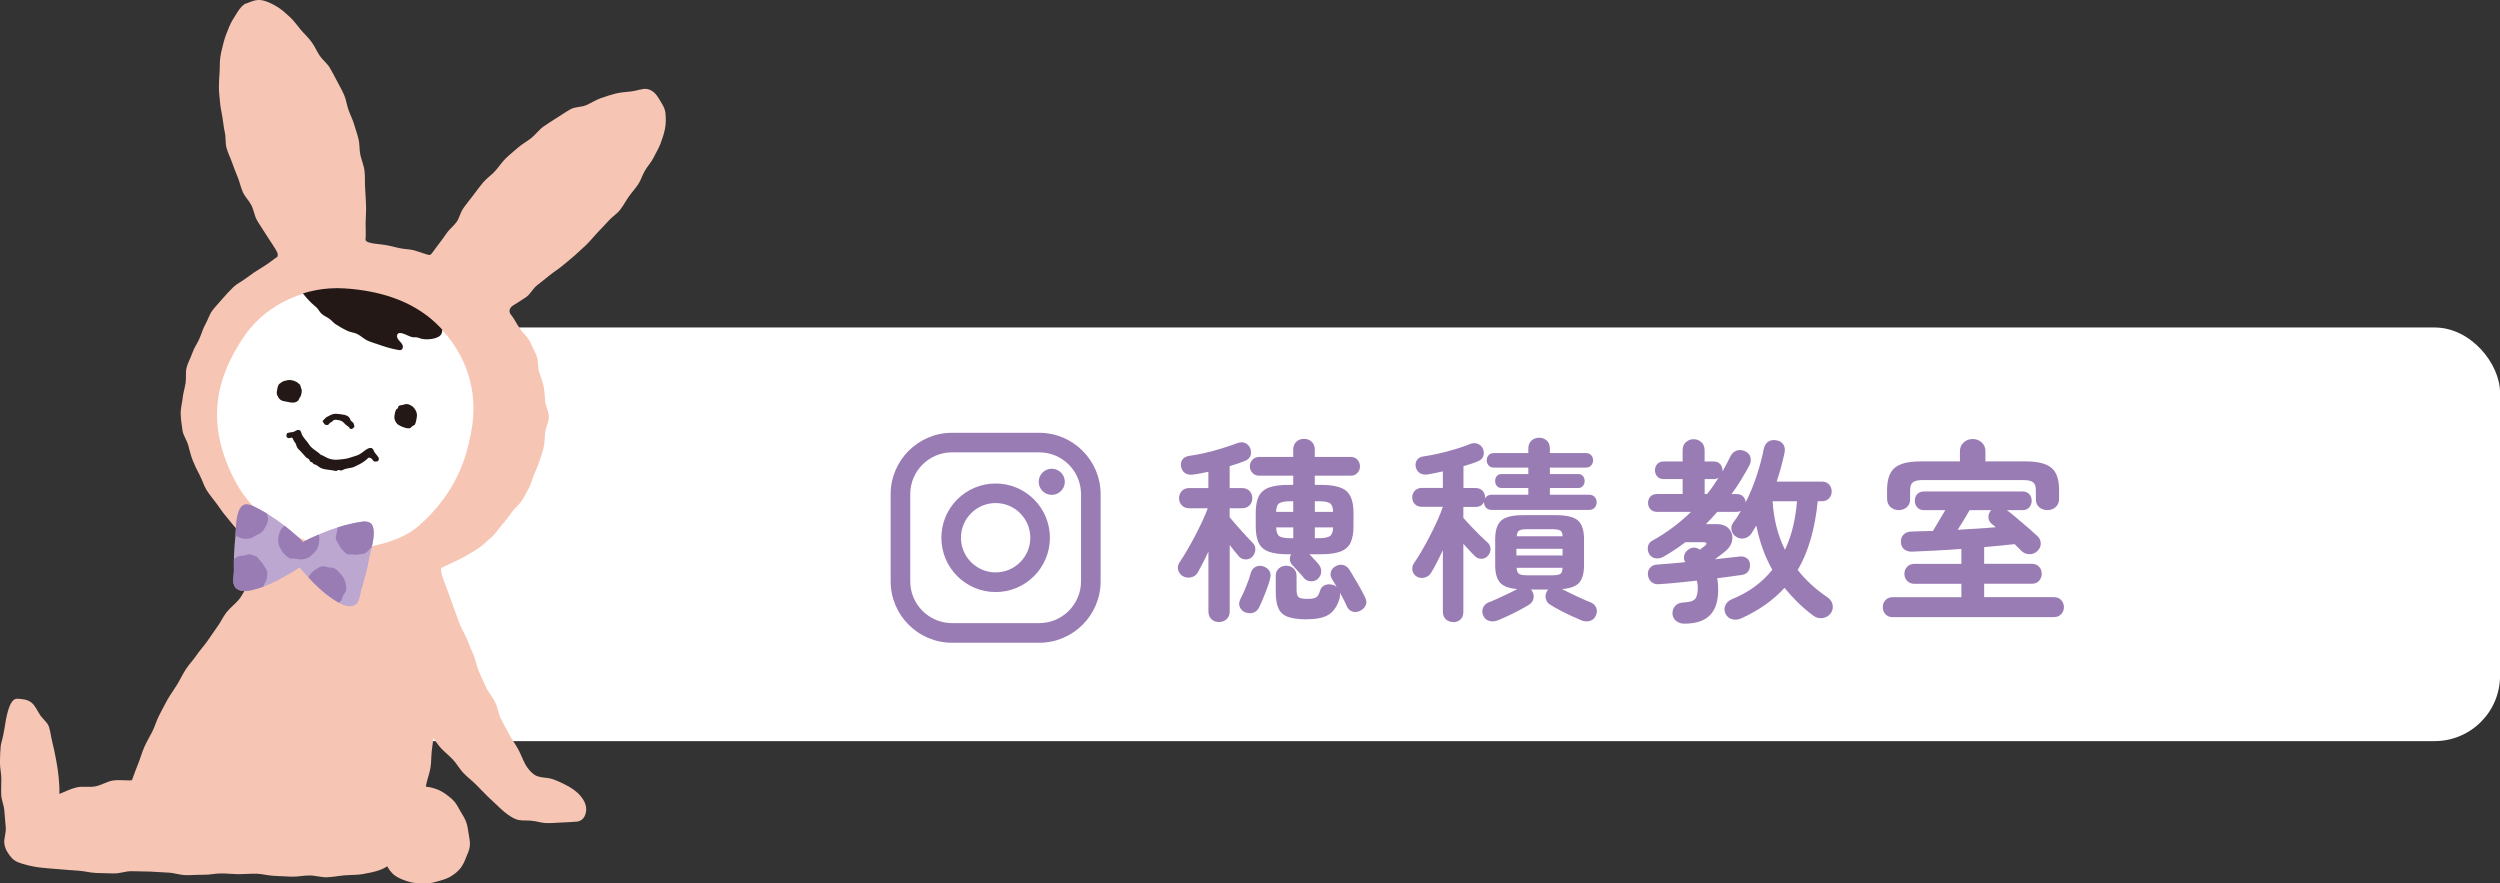 <?xml version="1.0" encoding="UTF-8"?><svg id="_レイヤー_2" xmlns="http://www.w3.org/2000/svg" xmlns:xlink="http://www.w3.org/1999/xlink" viewBox="0 0 470.78 166.37"><rect x="0" y="0" width="470.78" height="166.37" fill="#333333" stroke="none"/><defs><style>.cls-1{fill:none;}.cls-2{clip-path:url(#clippath-1);}.cls-3{fill:#231815;}.cls-4{fill:#fff;}.cls-5{fill:#bba7cf;}.cls-6{fill:#f7c5b4;}.cls-7{fill:#9a7cb5;}.cls-8{clip-path:url(#clippath);}</style><clipPath id="clippath"><path class="cls-1" d="M79.01,98.85c7.6-6.8,9.01-13.9,9.72-17.79,1.47-8.01-1.26-15.13-6.64-20.2-4.7-4.42-11-6.17-17.31-6.56-7.05-.44-14.8,2.82-19.01,9.18-5.01,7.58-7.5,16.49-1.04,27.8,4.83,8.45,14.96,12.12,21.32,11.91,5.2-.17,10.38-2.03,12.96-4.34Z"/></clipPath><clipPath id="clippath-1"><path class="cls-1" d="M70.08,98.88c-.37-.73-1.39-.74-2.2-.6-.36.06-.73.13-1.09.2-2.93.6-5.77,1.66-8.48,2.94-.42.2-.83.42-1.23.66-.31-.35-.65-.68-.99-.99-2.24-1.99-4.66-3.81-7.3-5.22-.32-.17-.65-.34-.98-.5-.73-.36-1.72-.64-2.28-.04-1.22,1.3-1.04,4.18-1.21,5.8-.23,2.09-.32,4.12-.27,6.23.03,1.36-.67,3.22,1.13,3.81.79.25,1.64.11,2.44-.09,2.47-.6,4.72-1.75,6.89-3.04.53-.32,1.24-.72,1.89-1.2.49.64,1.06,1.23,1.48,1.68,1.71,1.86,3.55,3.59,5.74,4.87.71.42,1.49.79,2.32.77,1.89-.05,1.75-2.04,2.16-3.33.64-2,1.13-3.97,1.5-6.05.29-1.61,1.28-4.32.48-5.91Z"/></clipPath></defs><g id="_デザイン"><rect class="cls-4" x="48.4" y="61.67" width="422.39" height="77.89" rx="12.32" ry="12.32"/><path class="cls-7" d="M229.55,117.14c-.57,0-1.04-.18-1.42-.54-.38-.36-.57-.85-.57-1.46v-11.28c-.35.76-.7,1.49-1.05,2.16-.36.68-.67,1.26-.94,1.76-.27.49-.7.81-1.28.94-.58.14-1.13.04-1.65-.28-.42-.3-.68-.68-.8-1.17-.11-.48,0-.96.31-1.42.39-.57.84-1.27,1.33-2.11.49-.84.99-1.74,1.5-2.7.5-.96.97-1.91,1.41-2.83.43-.92.78-1.76,1.05-2.5h-3.48c-.59,0-1.06-.18-1.41-.55-.35-.37-.52-.81-.52-1.33s.17-1,.52-1.37c.35-.37.81-.55,1.41-.55h3.59v-3.07c-.49.1-.98.2-1.46.3s-.96.17-1.42.22c-.62.1-1.12,0-1.52-.28-.39-.28-.64-.68-.74-1.2-.1-.54,0-1,.28-1.37.28-.37.71-.59,1.28-.67.91-.12,1.9-.31,2.96-.55,1.06-.25,2.11-.53,3.14-.85,1.04-.32,1.95-.63,2.74-.92.64-.27,1.19-.31,1.65-.11.46.2.78.54.98,1.04.2.52.2.99.02,1.42-.19.43-.54.75-1.05.94-.42.17-.87.34-1.35.5-.48.16-.98.31-1.5.46v4.14h2.33c.59,0,1.06.18,1.41.55.35.37.52.83.52,1.37s-.17.96-.52,1.33c-.35.37-.81.55-1.41.55h-2.33v1.7c.32.39.76.91,1.33,1.55.57.64,1.13,1.26,1.68,1.87.55.6.99,1.07,1.31,1.39.37.35.54.76.52,1.26-.02.49-.21.94-.55,1.33-.35.37-.78.55-1.29.54-.52-.01-.95-.21-1.29-.61-.47-.54-1.04-1.25-1.7-2.11v12.5c0,.62-.19,1.1-.57,1.46-.38.36-.86.54-1.42.54ZM234.51,115.33c-.47-.2-.81-.52-1.02-.98-.21-.46-.19-.94.06-1.46.35-.67.72-1.48,1.11-2.44s.69-1.83.89-2.59c.17-.54.47-.92.91-1.13.43-.21.89-.24,1.39-.09.52.17.91.45,1.17.83.26.38.31.86.17,1.42-.2.84-.5,1.76-.91,2.77-.41,1.01-.78,1.89-1.13,2.63-.25.54-.61.9-1.09,1.07-.48.17-.99.16-1.54-.04ZM248.16,109.04c-.4.32-.86.46-1.39.42s-.96-.26-1.28-.68c-.15-.2-.36-.45-.65-.76-.28-.31-.57-.62-.85-.94-.28-.32-.51-.57-.68-.74-.25-.27-.38-.58-.41-.94-.02-.36.05-.7.22-1.02h-.55c-1.55,0-2.77-.17-3.66-.5-.89-.33-1.52-.89-1.89-1.67-.37-.78-.55-1.81-.55-3.09v-2.55c0-1.28.19-2.31.55-3.07.37-.76,1-1.32,1.89-1.67.89-.34,2.11-.52,3.66-.52h.96v-1.74h-6.47c-.47,0-.87-.17-1.2-.52-.33-.34-.5-.75-.5-1.22,0-.49.17-.91.5-1.26.33-.34.73-.52,1.2-.52h6.47v-1.37c0-.64.2-1.14.59-1.5.39-.36.88-.54,1.44-.54s1.05.18,1.44.54c.39.36.59.86.59,1.5v1.37h6.81c.49,0,.9.17,1.22.52.32.35.48.76.48,1.26s-.16.88-.48,1.22c-.32.35-.73.52-1.22.52h-6.81v1.74h1.15c2.34,0,3.95.39,4.83,1.18.88.79,1.31,2.15,1.31,4.07v2.55c0,1.28-.19,2.31-.56,3.09-.37.78-1,1.33-1.91,1.67s-2.13.5-3.68.5h-2.15c.3.32.62.67.98,1.04.36.37.6.64.72.81.37.42.54.9.52,1.44-.02.54-.25,1-.67,1.37ZM246.12,116.63c-1.46,0-2.61-.14-3.48-.43-.86-.28-1.48-.8-1.85-1.55-.37-.75-.55-1.81-.55-3.16v-3.03c0-.59.19-1.06.57-1.41.38-.34.84-.52,1.39-.52s1,.17,1.39.52c.38.35.57.81.57,1.41v2.59c0,.74.13,1.21.39,1.42.26.21.83.31,1.72.31.72,0,1.23-.09,1.55-.28.32-.19.57-.59.74-1.2.15-.54.46-.91.92-1.11.47-.2.97-.21,1.52-.04.15.03.28.07.39.15.11.07.22.15.31.22-.15-.27-.3-.53-.44-.78-.15-.25-.28-.47-.41-.67-.3-.47-.37-.94-.22-1.41.15-.47.44-.81.89-1.04.49-.27.97-.34,1.44-.22.47.12.86.43,1.18.92.44.72.95,1.57,1.52,2.55.57.99,1.04,1.86,1.41,2.63.27.54.31,1.04.11,1.48-.2.44-.54.79-1.04,1.04-.47.25-.95.3-1.44.15-.49-.15-.85-.48-1.07-1-.15-.34-.33-.74-.56-1.18-.22-.44-.47-.9-.74-1.37.02.17.03.35.02.52-.01.17-.04.36-.09.55-.39,1.36-1.04,2.35-1.94,2.98-.9.63-2.3.94-4.2.94ZM240.31,96.39h3.22v-2h-.41c-1.09,0-1.82.12-2.2.37-.38.25-.59.79-.61,1.63ZM243.13,101.35h.41v-2.03h-3.22c.02.84.22,1.39.59,1.65.37.26,1.11.39,2.22.39ZM247.6,96.39h3.44c-.02-.84-.23-1.38-.61-1.63-.38-.25-1.13-.37-2.24-.37h-.59v2ZM247.6,101.35h.59c1.11,0,1.86-.13,2.24-.39.38-.26.59-.81.61-1.65h-3.44v2.03Z"/><path class="cls-7" d="M273.68,117.14c-.57,0-1.04-.17-1.41-.52-.37-.35-.56-.83-.56-1.44v-11.58c-.39.84-.78,1.62-1.15,2.35-.37.73-.73,1.36-1.07,1.91-.25.44-.64.74-1.18.89-.54.15-1.04.1-1.48-.15-.47-.27-.75-.67-.85-1.18-.1-.52.01-1,.33-1.44.42-.59.89-1.33,1.41-2.22.52-.89,1.04-1.83,1.55-2.83.52-1,.99-1.98,1.42-2.94.43-.96.77-1.81,1.02-2.55h-3.92c-.57,0-1.02-.17-1.35-.5-.33-.33-.5-.76-.5-1.28s.17-.91.5-1.26c.33-.35.78-.52,1.35-.52h3.92v-3.11c-.47.1-.94.2-1.42.3-.48.1-.94.18-1.39.26-.59.1-1.09.03-1.5-.22-.41-.25-.67-.64-.8-1.18-.1-.49-.02-.93.24-1.31.26-.38.67-.61,1.24-.68.89-.12,1.86-.31,2.92-.55,1.06-.25,2.1-.52,3.13-.83,1.02-.31,1.92-.62,2.68-.94.54-.22,1.05-.23,1.52-.02.47.21.79.54.96.98.17.47.18.92.02,1.35-.16.43-.5.75-1.02.94-.4.17-.82.33-1.28.48-.46.15-.93.3-1.42.44v4.11h2.26c.57,0,1.01.17,1.33.52.32.34.48.76.48,1.26v.18c.25-.47.65-.7,1.22-.7h6.92v-1.26h-5.03c-.39,0-.7-.13-.91-.41-.21-.27-.31-.58-.31-.92s.1-.65.31-.91c.21-.26.51-.39.91-.39h5.03v-1.22h-6.51c-.42,0-.75-.14-.98-.42-.23-.28-.35-.6-.35-.94,0-.37.12-.69.35-.96.23-.27.56-.41.98-.41h6.51v-.85c0-.64.2-1.14.59-1.5s.88-.54,1.44-.54,1.08.18,1.46.54c.38.36.57.86.57,1.5v.85h6.81c.42,0,.75.14.98.41.23.27.35.59.35.96,0,.35-.12.66-.35.94-.23.28-.56.42-.98.42h-6.81v1.22h5.33c.39,0,.7.13.91.39.21.26.31.56.31.91s-.11.65-.31.92c-.21.27-.51.41-.91.41h-5.33v1.26h7.4c.44,0,.79.14,1.04.43.25.28.37.61.37.98,0,.39-.12.73-.37,1.02-.25.28-.59.43-1.04.43h-18.39c-.44,0-.79-.14-1.04-.43-.25-.28-.37-.62-.37-1.02v-.07c-.27.64-.81.96-1.63.96h-2.26v2.07c.37.42.84.93,1.41,1.54.57.61,1.13,1.18,1.7,1.74.57.55,1.02.98,1.37,1.28.39.32.6.73.63,1.24.02.51-.14.94-.48,1.31-.32.39-.73.59-1.22.59s-.91-.17-1.26-.52c-.27-.27-.6-.61-.98-1.02-.38-.41-.77-.83-1.17-1.28v12.8c0,.62-.18,1.1-.54,1.44-.36.34-.82.52-1.39.52ZM282.08,116.81c-.54.22-1.07.26-1.59.13-.52-.14-.9-.45-1.15-.94-.25-.54-.27-1.05-.07-1.54.2-.48.54-.82,1.04-1.02.47-.17,1.02-.41,1.66-.7.64-.3,1.3-.6,1.98-.92.68-.32,1.26-.62,1.76-.89-1.58-.12-2.66-.54-3.26-1.24-.59-.7-.89-1.78-.89-3.24v-4.92c0-1.65.38-2.82,1.13-3.5.75-.68,2.15-1.02,4.2-1.02h6.07c2.05,0,3.45.34,4.2,1.02.75.68,1.13,1.84,1.13,3.5v4.92c0,1.48-.3,2.57-.89,3.26-.59.69-1.68,1.1-3.26,1.22.52.27,1.11.57,1.78.89s1.33.63,1.98.92c.65.3,1.2.53,1.65.7.49.2.84.54,1.04,1.02.2.48.16.99-.11,1.54-.25.49-.62.81-1.13.94-.51.13-1.03.09-1.57-.13-.54-.22-1.17-.5-1.89-.83-.72-.33-1.43-.69-2.15-1.07-.72-.38-1.33-.73-1.85-1.05-.42-.27-.68-.64-.8-1.11-.11-.47-.04-.92.2-1.37.07-.15.16-.27.26-.37h-3.29s.1.11.17.17.1.13.13.2c.25.44.31.9.2,1.37-.11.47-.38.84-.8,1.11-.52.32-1.13.67-1.85,1.05-.72.38-1.43.74-2.15,1.07-.72.33-1.34.61-1.89.83ZM285.56,104.6h8.69v-1.26h-8.69v1.26ZM285.6,100.98h8.66c-.02-.57-.18-.93-.46-1.09-.28-.16-.86-.24-1.72-.24h-4.29c-.84,0-1.4.08-1.68.24-.28.16-.45.52-.5,1.09ZM287.78,108.34h4.29c.86,0,1.44-.08,1.72-.24.28-.16.44-.55.46-1.17h-8.66c.05.62.22,1.01.5,1.17.28.16.84.24,1.68.24Z"/><path class="cls-7" d="M317.12,117.44c-.54,0-1.04-.17-1.48-.5-.44-.33-.68-.81-.7-1.42,0-.57.18-1.05.54-1.44.36-.39.88-.6,1.57-.63,1.08-.05,1.8-.26,2.15-.65.34-.38.52-1.09.52-2.13,0-.44-.06-.89-.19-1.33-1.36.15-2.66.28-3.9.41-1.25.12-2.31.21-3.2.26-.59.05-1.08-.09-1.46-.43-.38-.33-.6-.78-.65-1.35-.05-.49.09-.93.41-1.31.32-.38.78-.58,1.37-.61.67-.05,1.45-.11,2.37-.18.91-.07,1.87-.16,2.89-.26-.25-.39-.31-.81-.2-1.26.11-.44.34-.79.68-1.04.69-.57,1.46-.59,2.29-.07.2-.15.38-.29.54-.42.16-.14.27-.22.31-.24.27-.2.39-.37.35-.52s-.25-.22-.65-.22h-3.29c-.64.49-1.31.97-2,1.42-.69.46-1.39.89-2.11,1.31-.47.27-.96.38-1.48.31-.52-.06-.93-.33-1.22-.79-.25-.42-.33-.88-.26-1.39.07-.5.35-.88.81-1.13,1.38-.76,2.68-1.6,3.9-2.52,1.22-.91,2.36-1.89,3.42-2.92h-6.4c-.54,0-.96-.17-1.26-.5s-.44-.73-.44-1.2.15-.86.44-1.18.71-.48,1.26-.48h4.81v-2.81h-3.59c-.49,0-.89-.16-1.18-.48s-.44-.71-.44-1.18.15-.86.44-1.18c.3-.32.69-.48,1.18-.48h3.59v-2.11c0-.64.2-1.15.61-1.52.41-.37.89-.56,1.46-.56s1.05.19,1.46.56c.41.37.61.88.61,1.52v2.11h1.7c.52,0,.92.16,1.22.48.3.32.44.72.44,1.18v.22c.52-.89,1.01-1.83,1.48-2.81.3-.59.71-.97,1.24-1.13s1.07-.11,1.61.17c.49.25.81.61.94,1.09.14.48.07.99-.2,1.54-.49.91-1.02,1.83-1.57,2.74-.56.91-1.15,1.8-1.79,2.66h.96c.52,0,.92.15,1.22.46.3.31.46.67.48,1.09.79-1.55,1.47-3.2,2.05-4.94.58-1.74,1.03-3.43,1.35-5.09.15-.67.44-1.13.89-1.41s.96-.34,1.55-.22c.57.1.99.36,1.26.78.27.42.35.94.22,1.55-.2.94-.42,1.86-.67,2.77-.25.91-.52,1.8-.81,2.66h8.51c.57,0,1.02.18,1.35.54.33.36.5.8.5,1.31s-.17.96-.5,1.31-.78.54-1.35.54h-.78c-.52,5.25-1.78,9.57-3.77,12.95,1.53,1.95,3.42,3.67,5.66,5.18.52.37.83.85.92,1.44.1.59-.04,1.12-.41,1.59-.39.49-.91.78-1.54.85s-1.2-.09-1.72-.48c-1.06-.79-2.03-1.62-2.92-2.5-.89-.88-1.71-1.78-2.48-2.72-2.1,2.32-4.8,4.23-8.1,5.73-.59.27-1.17.33-1.74.19-.57-.15-.99-.49-1.26-1.04-.25-.57-.26-1.1-.04-1.59.22-.49.6-.86,1.15-1.11,1.65-.67,3.11-1.47,4.38-2.4,1.27-.94,2.37-2,3.31-3.18-1.41-2.52-2.4-5.29-3-8.32-.15.25-.3.49-.46.74-.16.25-.31.49-.46.74-.32.47-.76.77-1.31.91-.55.14-1.08.04-1.57-.28-.47-.3-.76-.71-.87-1.24-.11-.53,0-1,.31-1.42.52-.67,1-1.41,1.44-2.22-.25.12-.52.19-.81.19h-3.63c-.35.39-.7.78-1.05,1.17-.36.38-.72.76-1.09,1.13h1.96c1.06,0,1.85.29,2.37.87s.73,1.27.63,2.07c-.1.8-.54,1.54-1.33,2.2-.22.17-.51.39-.85.67-.35.27-.7.54-1.07.81.91-.1,1.77-.19,2.57-.28.8-.09,1.51-.17,2.13-.24.47-.05.89.05,1.26.3.37.25.58.62.63,1.11.05.49-.04.93-.28,1.31-.23.38-.6.62-1.09.72-.62.1-1.34.2-2.16.31-.83.11-1.71.23-2.65.35.07.32.12.66.15,1.02.02.36.04.75.04,1.17,0,2.15-.52,3.74-1.57,4.79-1.05,1.05-2.67,1.57-4.86,1.57ZM321,93.02h.48c.39-.49.77-1,1.13-1.52.36-.52.7-1.04,1.02-1.55-.25.17-.55.26-.92.26h-1.7v2.81ZM336.13,103.53c.64-1.36,1.15-2.8,1.52-4.35.37-1.54.62-3.14.74-4.79h-4.59c.22,3.43,1,6.47,2.33,9.14Z"/><path class="cls-7" d="M356.44,116.22c-.59,0-1.05-.19-1.39-.55-.33-.37-.5-.81-.5-1.33s.17-.96.5-1.33c.33-.37.8-.55,1.39-.55h12.91v-2.52h-8.84c-.57,0-1.02-.19-1.37-.55-.35-.37-.52-.81-.52-1.33s.17-.96.52-1.33.8-.55,1.37-.55h8.84v-2.81c-1.65.12-3.27.23-4.86.31-1.59.09-3.05.15-4.38.2-.62.03-1.12-.12-1.52-.43-.4-.31-.6-.77-.63-1.39-.02-.57.14-1.03.5-1.39.36-.36.83-.55,1.42-.57,1.26-.05,2.63-.09,4.11-.11.27-.47.64-1.09,1.11-1.87.47-.78.88-1.46,1.22-2.05h-4c-.54,0-.97-.17-1.28-.52-.31-.35-.46-.76-.46-1.26s.15-.91.46-1.24c.31-.33.73-.5,1.28-.5h18.53c.54,0,.97.17,1.28.5.31.33.46.75.46,1.24s-.15.91-.46,1.26c-.31.34-.73.52-1.28.52h-2.92c.52.39,1.13.89,1.85,1.5.72.6,1.42,1.21,2.13,1.81.7.6,1.29,1.13,1.76,1.57.42.4.63.86.63,1.41s-.22,1.02-.67,1.44c-.42.4-.92.58-1.52.56-.59-.02-1.1-.25-1.52-.67-.17-.17-.36-.36-.55-.57-.2-.21-.42-.42-.67-.65-.81.1-1.71.19-2.68.28-.97.09-1.99.18-3.05.28v3.14h8.95c.59,0,1.05.18,1.39.55s.5.81.5,1.33-.17.96-.5,1.33c-.33.37-.8.55-1.39.55h-8.95v2.52h13.13c.57,0,1.02.18,1.37.55.35.37.52.81.52,1.33s-.17.96-.52,1.33c-.35.37-.8.55-1.37.55h-30.34ZM357.55,96.06c-.59,0-1.1-.19-1.54-.57-.43-.38-.65-.91-.65-1.57v-1.67c0-1.95.47-3.33,1.42-4.14.95-.81,2.56-1.22,4.83-1.22h7.47v-1.92c0-.67.23-1.21.7-1.65.47-.43,1.04-.65,1.7-.65s1.23.22,1.7.65c.47.43.7.98.7,1.65v1.92h7.62c2.27,0,3.88.41,4.83,1.22.95.81,1.42,2.2,1.42,4.14v1.67c0,.67-.22,1.19-.65,1.57-.43.38-.94.57-1.54.57s-1.13-.18-1.55-.54-.63-.86-.63-1.5v-1.7c0-.71-.17-1.21-.52-1.5-.35-.28-.99-.42-1.92-.42h-18.83c-.91,0-1.54.14-1.89.42-.35.28-.52.78-.52,1.5v1.7c0,.64-.21,1.14-.63,1.5-.42.36-.94.54-1.55.54ZM368.65,99.76c1.26-.07,2.5-.15,3.74-.22,1.23-.07,2.38-.16,3.44-.26-.12-.12-.25-.23-.39-.33-.14-.1-.27-.2-.39-.3-.39-.35-.6-.76-.61-1.26-.01-.49.17-.94.54-1.33h-4.07c-.3.52-.65,1.12-1.07,1.81-.42.69-.81,1.32-1.18,1.89Z"/><path class="cls-6" d="M56.32,100.96c-.78.57-1.48,1.47-2.4,2.29-.76.68-1.77,1.22-2.6,2.05-.74.74-1.2,1.83-1.99,2.67-.72.77-1.76,1.32-2.52,2.18-.71.81-1.12,1.9-1.84,2.77-.69.83-1.61,1.5-2.31,2.38-.67.85-1.11,1.9-1.78,2.79-.65.87-1.23,1.81-1.88,2.71-.64.89-1.39,1.7-2.02,2.62-.62.91-1.4,1.71-2,2.64-.6.93-1.06,1.93-1.64,2.88s-1.24,1.83-1.79,2.79-1.03,1.96-1.55,2.93c-.52.98-.81,2.07-1.29,3.05-.49,1-1.08,1.93-1.52,2.93-.45,1.02-.74,2.09-1.14,3.1-.41,1.04-.85,2.15-1.2,3.18-.78.14-2.22-.15-3.63.07-1.05.17-2.13.88-3.32,1.1-1.14.21-2.4-.07-3.49.19-1.23.29-2.3.87-3.23,1.23.03-.98-.02-2.06-.14-3.2-.11-1.04-.26-2.12-.47-3.19s-.4-2.14-.67-3.16c-.29-1.11-.39-2.24-.71-3.17-.26-.75-1.17-1.4-1.71-2.25-.5-.77-.87-1.68-1.58-2.25-.73-.58-1.64-.64-2.57-.71-.83-.07-1.38.78-1.82,2.28-.3,1.02-.51,2.22-.67,3.32-.21,1.5-.66,2.8-.71,3.32-.08.87-.13,1.93-.14,3.07-.01.95.24,1.99.26,3.05.02,1-.07,2.03-.02,3.05.05,1.03.53,2.03.59,3.02.07,1.06.18,2.08.26,3.03.1,1.14-.38,2.24-.27,3.09.15,1.22.83,2.11,1.44,2.79.64.7,1.6.97,2.73,1.27.87.23,1.84.44,3,.54.96.09,2.09.21,3.36.29,1.04.07,2.16.2,3.36.26,1.07.05,2.19.38,3.36.43,1.09.05,2.23.05,3.38.09,1.11.04,2.25-.46,3.39-.42s2.25.03,3.38.07c1.13.03,2.26.16,3.38.19s2.26.46,3.37.48c1.16.02,2.29-.09,3.38-.07,1.18.02,2.31-.27,3.38-.25,1.21.01,2.34.14,3.37.14.96,0,2.08-.12,3.31-.08,1.03.03,2.13.36,3.29.4,1.06.03,2.17.13,3.3.15,1.09.02,2.2-.23,3.3-.23,1.11,0,2.22.38,3.31.34s2.23-.27,3.29-.36c1.15-.1,2.29-.05,3.31-.22,1.19-.2,2.32-.43,3.25-.76,1.22-.43,2.21-1.14,2.82-1.85.68-.79,1.2-1.72,1.77-2.62.56-.87.83-1.91,1.29-2.87.45-.94.86-1.88,1.23-2.87.37-.98.92-1.89,1.21-2.91.29-1.01.28-2.09.51-3.11.23-1.03.61-2.02.78-3.05.17-1.05.13-2.12.24-3.14.12-1.07.3-2.11.37-3.12.07-1.09,0-2.19.07-3.28.07-1.09.15-2.18.21-3.27.06-1.09.21-2.17.27-3.26s.48-2.16.53-3.25c.05-1.09-.1-2.19-.06-3.28.04-1.09.38-2.17.41-3.26.03-1.09-.09-2.19-.07-3.28.02-1.09-.12-2.18-.11-3.28s.21-2.18.21-3.27c0-1.09-.12-2.18-.13-3.27s-.31-2.17-.34-3.27c-.03-1.09.33-2.2.28-3.29"/><path class="cls-6" d="M80.14,98.73c.33,1.05.69,2.08,1.03,3.11.34,1.05.85,2.03,1.19,3.06.35,1.04.43,2.17.78,3.2s.76,2.06,1.12,3.08.75,2.06,1.13,3.08c.38,1.03.73,2.07,1.11,3.09s1.01,1.96,1.41,2.97.85,2.01,1.27,3.02.58,2.13,1.01,3.13.91,1.99,1.36,2.98c.45.99,1.24,1.83,1.71,2.82.47.98.59,2.14,1.08,3.12.49.97,1.03,1.92,1.54,2.89.51.96,1.17,1.85,1.7,2.81.52.95.87,2.01,1.42,2.97.41.7.98,1.39,1.65,1.84.7.47,1.61.5,2.45.6,1.03.12,2.22.7,3.41,1.3,1.13.57,2.16,1.27,2.87,2.16.81,1.01,1.06,1.86,1,2.65-.08,1.1-.68,2.01-1.75,2.11-1.17.11-2.11.12-2.93.17-1.05.06-1.94.13-2.93.1-.84-.02-1.74-.38-2.92-.46-.9-.06-1.84.07-2.68-.26-1.1-.43-2.04-1.21-2.91-2.01-.79-.73-1.57-1.46-2.34-2.2-.77-.74-1.5-1.53-2.26-2.29-.76-.76-1.62-1.41-2.37-2.18-.75-.77-1.26-1.76-1.99-2.54-.73-.78-1.6-1.44-2.32-2.23s-1.25-1.75-1.95-2.56c-.7-.81-1.43-1.59-2.12-2.41-.69-.82-1.28-1.72-1.95-2.55-.67-.83-1.34-1.67-2-2.51-.66-.85-1.5-1.55-2.14-2.4"/><path class="cls-6" d="M84.94,165c.66-.4,1.27-.88,1.75-1.48s.79-1.31,1.07-2.02c.29-.71.64-1.43.72-2.19.08-.77-.12-1.54-.23-2.3-.11-.76-.21-1.53-.48-2.25-.27-.72-.69-1.37-1.09-2.03-.36-.6-.66-1.27-1.13-1.8-.47-.53-1.04-.99-1.61-1.39-.58-.41-1.21-.76-1.88-.99-.82-.28-1.68-.44-2.54-.47-.86-.03-1.73.03-2.58.11-1.07.1-2.18.32-3.12.84-.73.4-1.24,1.05-1.69,1.76s-.78,1.45-.99,2.23c-.21.76-.28,1.57-.31,2.42s-.03,1.62.1,2.44.21,1.64.47,2.41c.27.79.71,1.49,1.12,2.19.42.72.83,1.45,1.4,2.02.54.53,1.26.88,2.01,1.18.7.28,1.46.5,2.25.6.76.1,1.56.13,2.34.08.79-.06,1.55-.3,2.28-.5.8-.22,1.54-.48,2.15-.85Z"/><path class="cls-6" d="M46.37.67c.94-.39,1.89-.83,2.98-.62.91.18,1.88.63,2.87,1.24.8.49,1.58,1.18,2.42,1.96.7.65,1.29,1.51,2.01,2.37.63.74,1.42,1.44,2.06,2.34.59.82.97,1.73,1.48,2.51.56.83,1.4,1.44,1.89,2.25.51.85.95,1.72,1.39,2.56s.94,1.71,1.33,2.6c.38.87.49,1.87.82,2.81.31.88.78,1.75,1.06,2.72.26.89.6,1.81.84,2.8.22.9.13,1.92.33,2.91.18.9.66,1.95.8,3.13.12,1.02.03,2.13.11,3.23.08,1.08.12,2.17.17,3.22.05,1.14-.08,2.25-.08,3.22,0,1.35.07,2.48-.02,3.2,0,.53,1.21.74,2.97.91.96.09,2,.36,3.15.64,1.08.27,2.16.23,3.02.47,1.55.44,2.71.97,3.01.86.33-.11.82-1.02,1.71-2.13.47-.58.96-1.32,1.55-2.14.48-.65,1.23-1.2,1.78-1.99.48-.68.64-1.65,1.17-2.43.59-.87,1.26-1.66,1.87-2.47s1.25-1.68,1.89-2.45,1.57-1.4,2.25-2.14c.71-.77,1.27-1.67,1.99-2.38s1.57-1.38,2.32-2.04c.79-.7,1.72-1.19,2.51-1.81.83-.66,1.45-1.56,2.26-2.14.87-.61,1.75-1.18,2.59-1.7.91-.57,1.77-1.18,2.63-1.64.82-.44,1.99-.34,2.93-.75.89-.39,1.73-.96,2.67-1.29.95-.33,1.89-.65,2.83-.88,1.01-.25,2-.29,2.93-.4,1.09-.12,2.13-.61,2.99-.46,1.12.2,1.79,1.07,2.26,1.87.5.84,1.1,1.67,1.2,2.64.09.92.11,1.97-.08,2.96-.18.92-.5,1.89-.85,2.82-.34.89-.87,1.75-1.3,2.62-.44.88-1.13,1.62-1.61,2.43-.53.88-.79,1.87-1.3,2.62-.63.93-1.31,1.66-1.76,2.3-.58.82-1.04,1.74-1.66,2.52s-1.55,1.34-2.2,2.09-1.38,1.46-2.06,2.19-1.32,1.53-2.02,2.22-1.49,1.36-2.21,2.03c-.76.7-1.56,1.3-2.3,1.93-.79.68-1.66,1.19-2.4,1.79-.83.67-1.6,1.3-2.34,1.86-.88.67-1.35,1.73-2.08,2.25-1.01.71-1.9,1.22-2.52,1.62-.76.5-.86,1.22-.37,1.78.51.59.95,1.53,1.67,2.62.5.76,1.41,1.43,1.91,2.49.41.87.88,1.74,1.23,2.65.35.9.18,1.98.45,2.92.27.92.67,1.81.86,2.77.19.94.21,1.91.31,2.88.1.95.68,1.9.68,2.88s-.58,1.9-.69,2.88-.09,1.92-.3,2.88-.54,1.76-.8,2.59c-.29.9-.65,1.71-1,2.51-.37.86-.55,1.77-.97,2.54-.45.82-.86,1.63-1.34,2.37-.5.78-1.28,1.34-1.79,2.06-.59.82-1.16,1.63-1.85,2.39-.68.75-1.21,1.66-1.97,2.34s-1.5,1.39-2.32,1.99-1.72,1.1-2.6,1.62-1.82.92-2.73,1.36c-.92.44-1.83.92-2.77,1.27-.96.36-1.96.55-2.94.82s-1.96.6-2.95.76c-1.01.17-2.02.39-3.03.45-1.03.06-2.07-.14-3.07-.17-1.04-.02-2.05-.19-3.05-.28-1.04-.1-2.01-.43-3-.59-1.04-.17-2.02-.36-2.99-.58-1.04-.24-2.14-.05-3.07-.33-1.04-.31-1.94-.85-2.83-1.18-1.07-.4-2.01-.8-2.82-1.18-1.25-.58-2.24-.97-2.75-1.33-.91-.63-1.54-1.53-2.33-2.16-.86-.69-1.93-1.05-2.66-1.76-.79-.76-1.4-1.64-2.06-2.41-.71-.82-1.29-1.7-1.89-2.53s-1.34-1.65-1.88-2.54c-.55-.9-.83-1.95-1.33-2.88-.5-.92-.92-1.8-1.27-2.68-.39-.97-.6-1.93-.85-2.84-.28-1.03-.95-1.9-1.09-2.82-.16-1.1-.31-2.12-.34-3-.04-1.29.3-2.33.35-2.99.08-.94.39-1.89.56-2.9.16-.95-.04-2.01.2-2.98.24-.95.78-1.83,1.09-2.77.31-.94.92-1.75,1.31-2.65.4-.92.66-1.87,1.13-2.71.5-.88.77-1.9,1.35-2.65.63-.81,1.31-1.5,1.92-2.22.63-.74,1.29-1.45,2-2.14.66-.64,1.57-1.05,2.4-1.68,1.05-.79,2.04-1.46,2.97-2.01,1.34-.79,2.27-1.61,2.91-2.02.3-.54-.2-1.21-.82-2.2-.45-.72-1.01-1.49-1.45-2.22-.5-.84-1.09-1.64-1.57-2.49-.48-.85-.59-1.91-1.03-2.78s-1.21-1.59-1.61-2.48c-.41-.89-.59-1.88-.96-2.79s-.74-1.81-1.06-2.74-.78-1.81-1.05-2.75c-.27-.95-.12-1.99-.32-2.9-.21-.97-.31-1.92-.45-2.84-.15-.98-.39-1.91-.46-2.84-.08-.99-.22-1.95-.22-2.88,0-1,.07-1.96.13-2.88.07-1,0-1.99.15-2.89.16-1.01.42-1.95.64-2.83.26-1.01.67-1.9.98-2.72.39-1.02.97-1.81,1.38-2.51.7-1.21,1.35-1.79,1.82-1.98Z"/><path class="cls-4" d="M78.66,99.19c7.72-6.67,9.25-13.74,10.03-17.62,1.61-7.98-.99-15.15-6.29-20.31-4.62-4.51-10.89-6.37-17.19-6.87-7.04-.56-14.85,2.56-19.16,8.84-5.14,7.49-7.79,16.36-1.53,27.78,4.68,8.53,14.75,12.38,21.11,12.28,5.2-.08,10.42-1.85,13.03-4.11Z"/><path class="cls-3" d="M65.87,80.74c.03-.29-.66-.64-.86-.85-.36-.38-.52-.61-1.12-.75-.26-.06-.73-.15-.99-.05-.21.08-.26.25-.43.37-.09.06-.21.08-.3.15-.2.16-.23.38-.52.42-.18.03-.36,0-.49-.11-.09-.07-.14-.17-.2-.27-.05-.09-.14-.16-.18-.25-.04-.1.03-.22.12-.29.11-.1.24-.2.33-.31.05-.05.09-.12.14-.17.05-.05.1-.08.16-.1.38-.17.73-.42,1.13-.53.41-.11.68-.09,1.1-.04.7.1,1.64.12,2.06.73.13.18.14.4.3.58.14.16.34.24.45.42.05.08.17.53.16.61-.02.31-.29.23-.41.49l-.46-.06Z"/><path class="cls-3" d="M56.53,81.06s.02.02.03.04c.17.26.22.64.38.92.38.64.92,1.11,1.3,1.73s1.09,1.01,1.65,1.44c.1.08.2.15.29.24.08.08.15.16.25.22.13.08.3.09.43.17.56.34,1.1.6,1.76.71.64.1,1.27.01,1.92-.06.19-.02.39-.04.58-.08.17-.03.33-.08.5-.12.39-.1.77-.25,1.15-.36.27-.08.55-.17.81-.3.18-.09.35-.21.53-.33.58-.39,1.7-1.5,2.2-.58.06.11.09.24.15.35.05.09.11.17.17.25.17.22.35.44.52.66.08.1.16.2.18.34.09.67-.51.65-.81.6-.29-.04-.33-.36-.53-.53-.07-.06-.52-.26-.6-.18-.6.64-1.47,1.17-2.2,1.48-.3.13-.52.3-.85.37-.39.09-.78.13-1.17.23-.17.04-.33.09-.49.17-.13.06-.25.14-.38.16-.25.03-.48-.18-.72-.05-.06.03-.11.09-.18.12-.12.06-.24,0-.36-.02-.85-.21-1.82-.15-2.62-.52-.35-.16-.7-.54-1.06-.65-.09-.03-.2-.03-.28-.09-.12-.08-.19-.25-.31-.33-.12-.07-.29-.05-.38-.17-.07-.09-.07-.24-.14-.33-.16-.22-.45-.27-.64-.47-.24-.27-.48-.54-.73-.81-.07-.08-.14-.16-.22-.24-.23-.26-.56-.51-.73-.83-.13-.24-.15-.58-.32-.8-.18-.24-.33-.45-.46-.77-.03-.08-.07-.17-.14-.21-.09-.06-.2-.02-.31.02-.49.18-.95-.08-.69-.77.02-.04.03-.08.07-.11.03-.02.06-.03.09-.04.15-.03.31-.07.46-.1.08-.02.17-.04.25-.04.08,0,.16,0,.24-.02.25-.05.49-.22.73-.33.23-.1.51-.13.67.06Z"/><path class="cls-3" d="M78,80.04c.29,0,.51-1.5.52-1.78.02-.66-.39-1.41-.93-1.78-.25-.17-.48-.3-.78-.36-.4-.09-.59.03-.98.13-.28.07-.67.05-.83.31,0,.11-.02.22-.08.31-.11.09-.21.17-.32.26-.21.31-.34,1.14-.34,1.53,0,.38.3.95.57,1.2.35.33,2.32,1.25,2.62.55l.55-.37Z"/><path class="cls-3" d="M54.45,75.74c.43.09.92.14,1.33-.05.21-.09.39-.25.5-.46.06-.11.07-.22.15-.33.1-.14.19-.28.25-.44.06-.16.07-.33.11-.49.02-.1.02-.17.02-.27,0-.07.03-.14.02-.21,0-.08-.06-.17-.08-.25-.02-.08-.04-.16-.07-.24-.03-.1-.06-.2-.1-.3-.02-.07-.02-.16-.06-.22-.07-.12-.22-.21-.33-.29-.1-.08-.19-.17-.29-.24-.09-.06-.2-.09-.3-.14-.29-.14-.56-.22-.88-.24-.21-.01-.45-.02-.65.03-.09.02-.18.05-.27.08-.09.03-.18.02-.26.05-.06.02-.11.06-.17.08-.08.03-.15.03-.23.08-.12.07-.2.14-.3.23-.1.1-.24.13-.32.25-.09.13-.16.29-.21.44-.06.19-.08.4-.12.6-.03.14-.07.29-.08.43,0,.1.02.19.02.28,0,.24.18.49.29.7.18.37.54.62.94.7,0,0,1.07.21,1.07.21Z"/><g class="cls-8"><path class="cls-3" d="M70.71,64.68c1.42.51,2.86.99,4.34,1.23.15.02.3.05.44,0,.33-.11.45-.53.34-.86s-.36-.58-.59-.83c-.23-.25-.46-.54-.48-.89-.01-.19.05-.39.19-.5.6-.5,2.16.69,2.92.69.17,0,.35-.02.52,0,.34.02.65.18.97.27.93.26,3.38.1,3.8-.99.51-1.32-.84-2.85-1.73-3.64-1.42-1.25-3.14-2.07-4.77-2.99-6.71-3.77-13.95-6.59-21.44-8.36-1.7-.4-1.85.83-1.4,2.16.27.81.67,1.58,1.07,2.33.45.83,1.05,1.53,1.63,2.29.82,1.08,1.69,2.14,2.73,3.01.18.15.37.3.53.48.19.22.32.47.5.7.44.57,1.04.8,1.63,1.17.5.31.83.81,1.33,1.13.71.45,1.51.92,2.29,1.27.57.25,1.19.27,1.75.55.62.31,1.12.81,1.73,1.14.31.17.65.29.99.41.23.08.47.17.7.25Z"/></g><path class="cls-5" d="M70.08,98.88c-.37-.73-1.39-.74-2.2-.6-.36.06-.73.13-1.09.2-2.93.6-5.77,1.66-8.48,2.94-.42.2-.83.42-1.23.66-.31-.35-.65-.68-.99-.99-2.24-1.99-4.66-3.81-7.3-5.22-.32-.17-.65-.34-.98-.5-.73-.36-1.72-.64-2.28-.04-1.22,1.3-1.04,4.18-1.21,5.8-.23,2.09-.32,4.12-.27,6.23.03,1.36-.67,3.22,1.13,3.81.79.25,1.64.11,2.44-.09,2.47-.6,4.72-1.75,6.89-3.04.53-.32,1.24-.72,1.89-1.2.49.64,1.06,1.23,1.48,1.68,1.71,1.86,3.55,3.59,5.74,4.87.71.42,1.49.79,2.32.77,1.89-.05,1.75-2.04,2.16-3.33.64-2,1.13-3.97,1.5-6.05.29-1.61,1.28-4.32.48-5.91Z"/><g class="cls-2"><path class="cls-7" d="M50.46,97.99c-.06.42-.27.82-.45,1.18s-.42.74-.7,1.03-.72.4-1.09.6-.69.52-1.1.59-.85.11-1.27.05c-.42-.06-.84-.23-1.2-.41-.38-.19-.67-.51-.96-.8-.3-.29-.51-.64-.7-1.01s-.36-.73-.43-1.15c-.07-.4.03-.79.1-1.22s-.01-.87.17-1.23.4-.78.69-1.07c.29-.3.64-.6,1.01-.79s.8-.34,1.22-.41.85.02,1.27.08c.42.06.79.29,1.15.47.38.19.72.4,1.01.69.3.29.48.65.67,1.02.19.36.37.72.44,1.13.07.4.24.82.18,1.24Z"/><path class="cls-7" d="M60.11,102.15c-.06.41-.19.81-.37,1.16s-.47.66-.75.94-.58.56-.93.75-.75.27-1.15.34c-.38.07-.76-.06-1.17-.12s-.86.07-1.21-.1c-.36-.18-.67-.48-.96-.76s-.52-.62-.7-.98c-.18-.35-.38-.73-.45-1.12s-.04-.81.02-1.21.2-.8.37-1.15.51-.62.78-.9.57-.53.92-.72c.35-.18.72-.29,1.11-.36.38-.07.77-.15,1.18-.09.41.06.74.28,1.09.45s.65.41.93.68c.28.28.52.56.71.91s.49.67.56,1.06.07.81,0,1.22Z"/><path class="cls-7" d="M70.9,101.34c-.06.41-.14.84-.31,1.18s-.64.52-.92.8c-.28.28-.49.64-.84.83s-.76.18-1.15.24c-.38.07-.75.11-1.15.05s-.86.04-1.21-.13-.61-.55-.9-.83-.46-.63-.64-.98c-.18-.35-.47-.67-.54-1.07s.13-.78.19-1.18.07-.8.24-1.15c.18-.36.31-.78.58-1.06s.69-.44,1.04-.62.75-.18,1.15-.25.75-.12,1.15-.06c.41.06.75.19,1.1.36s.67.38.95.65.64.51.83.86.2.76.27,1.16.22.78.16,1.19Z"/><path class="cls-7" d="M50.28,108.8c-.06.41-.29.73-.46,1.08s-.25.8-.52,1.08c-.28.28-.67.43-1.03.62-.35.18-.69.48-1.08.55-.38.07-.82.04-1.22-.02-.41-.06-.72-.37-1.07-.54s-.75-.3-1.03-.58-.53-.6-.72-.95c-.18-.35-.18-.76-.25-1.15s-.09-.75-.03-1.15.08-.8.25-1.15c.18-.36.34-.76.61-1.04.28-.28.63-.53.98-.72s.78-.13,1.18-.2c.38-.07.78-.29,1.18-.23s.82.2,1.16.37.55.6.83.87.48.57.67.93.5.65.57,1.04.03.79-.03,1.2Z"/><path class="cls-7" d="M65.18,111.06c-.06.41-.38.73-.55,1.08-.18.36-.23.82-.51,1.1-.28.28-.71.4-1.06.59s-.72.27-1.12.34c-.38.07-.77.13-1.17.07-.41-.06-.85-.05-1.19-.22-.36-.18-.55-.6-.84-.88-.28-.28-.58-.53-.76-.89s-.44-.7-.51-1.09.04-.8.1-1.2.27-.74.44-1.08.35-.7.63-.98.56-.56.91-.74.7-.46,1.1-.53c.38-.07.79.14,1.2.2.41.06.82.05,1.17.22s.61.51.89.79c.28.28.56.55.74.9s.37.71.44,1.1c.07.38.16.81.1,1.21Z"/></g><path class="cls-7" d="M195.7,121.04h-16.42c-6.37,0-11.56-5.19-11.56-11.56v-16.42c0-6.37,5.19-11.56,11.56-11.56h16.42c6.37,0,11.56,5.19,11.56,11.56v16.42c0,6.37-5.19,11.56-11.56,11.56ZM179.28,85.18c-4.34,0-7.87,3.53-7.87,7.87v16.42c0,4.34,3.53,7.87,7.87,7.87h16.42c4.34,0,7.87-3.53,7.87-7.87v-16.42c0-4.34-3.53-7.87-7.87-7.87h-16.42Z"/><circle class="cls-7" cx="198.06" cy="90.72" r="2.46" transform="translate(64.51 262.84) rotate(-76.8)"/><path class="cls-7" d="M187.49,111.49c-5.64,0-10.22-4.58-10.22-10.22s4.58-10.22,10.22-10.22,10.22,4.58,10.22,10.22-4.58,10.22-10.22,10.22ZM187.49,94.73c-3.6,0-6.53,2.93-6.53,6.53s2.93,6.53,6.53,6.53,6.53-2.93,6.53-6.53-2.93-6.53-6.53-6.53Z"/></g></svg>